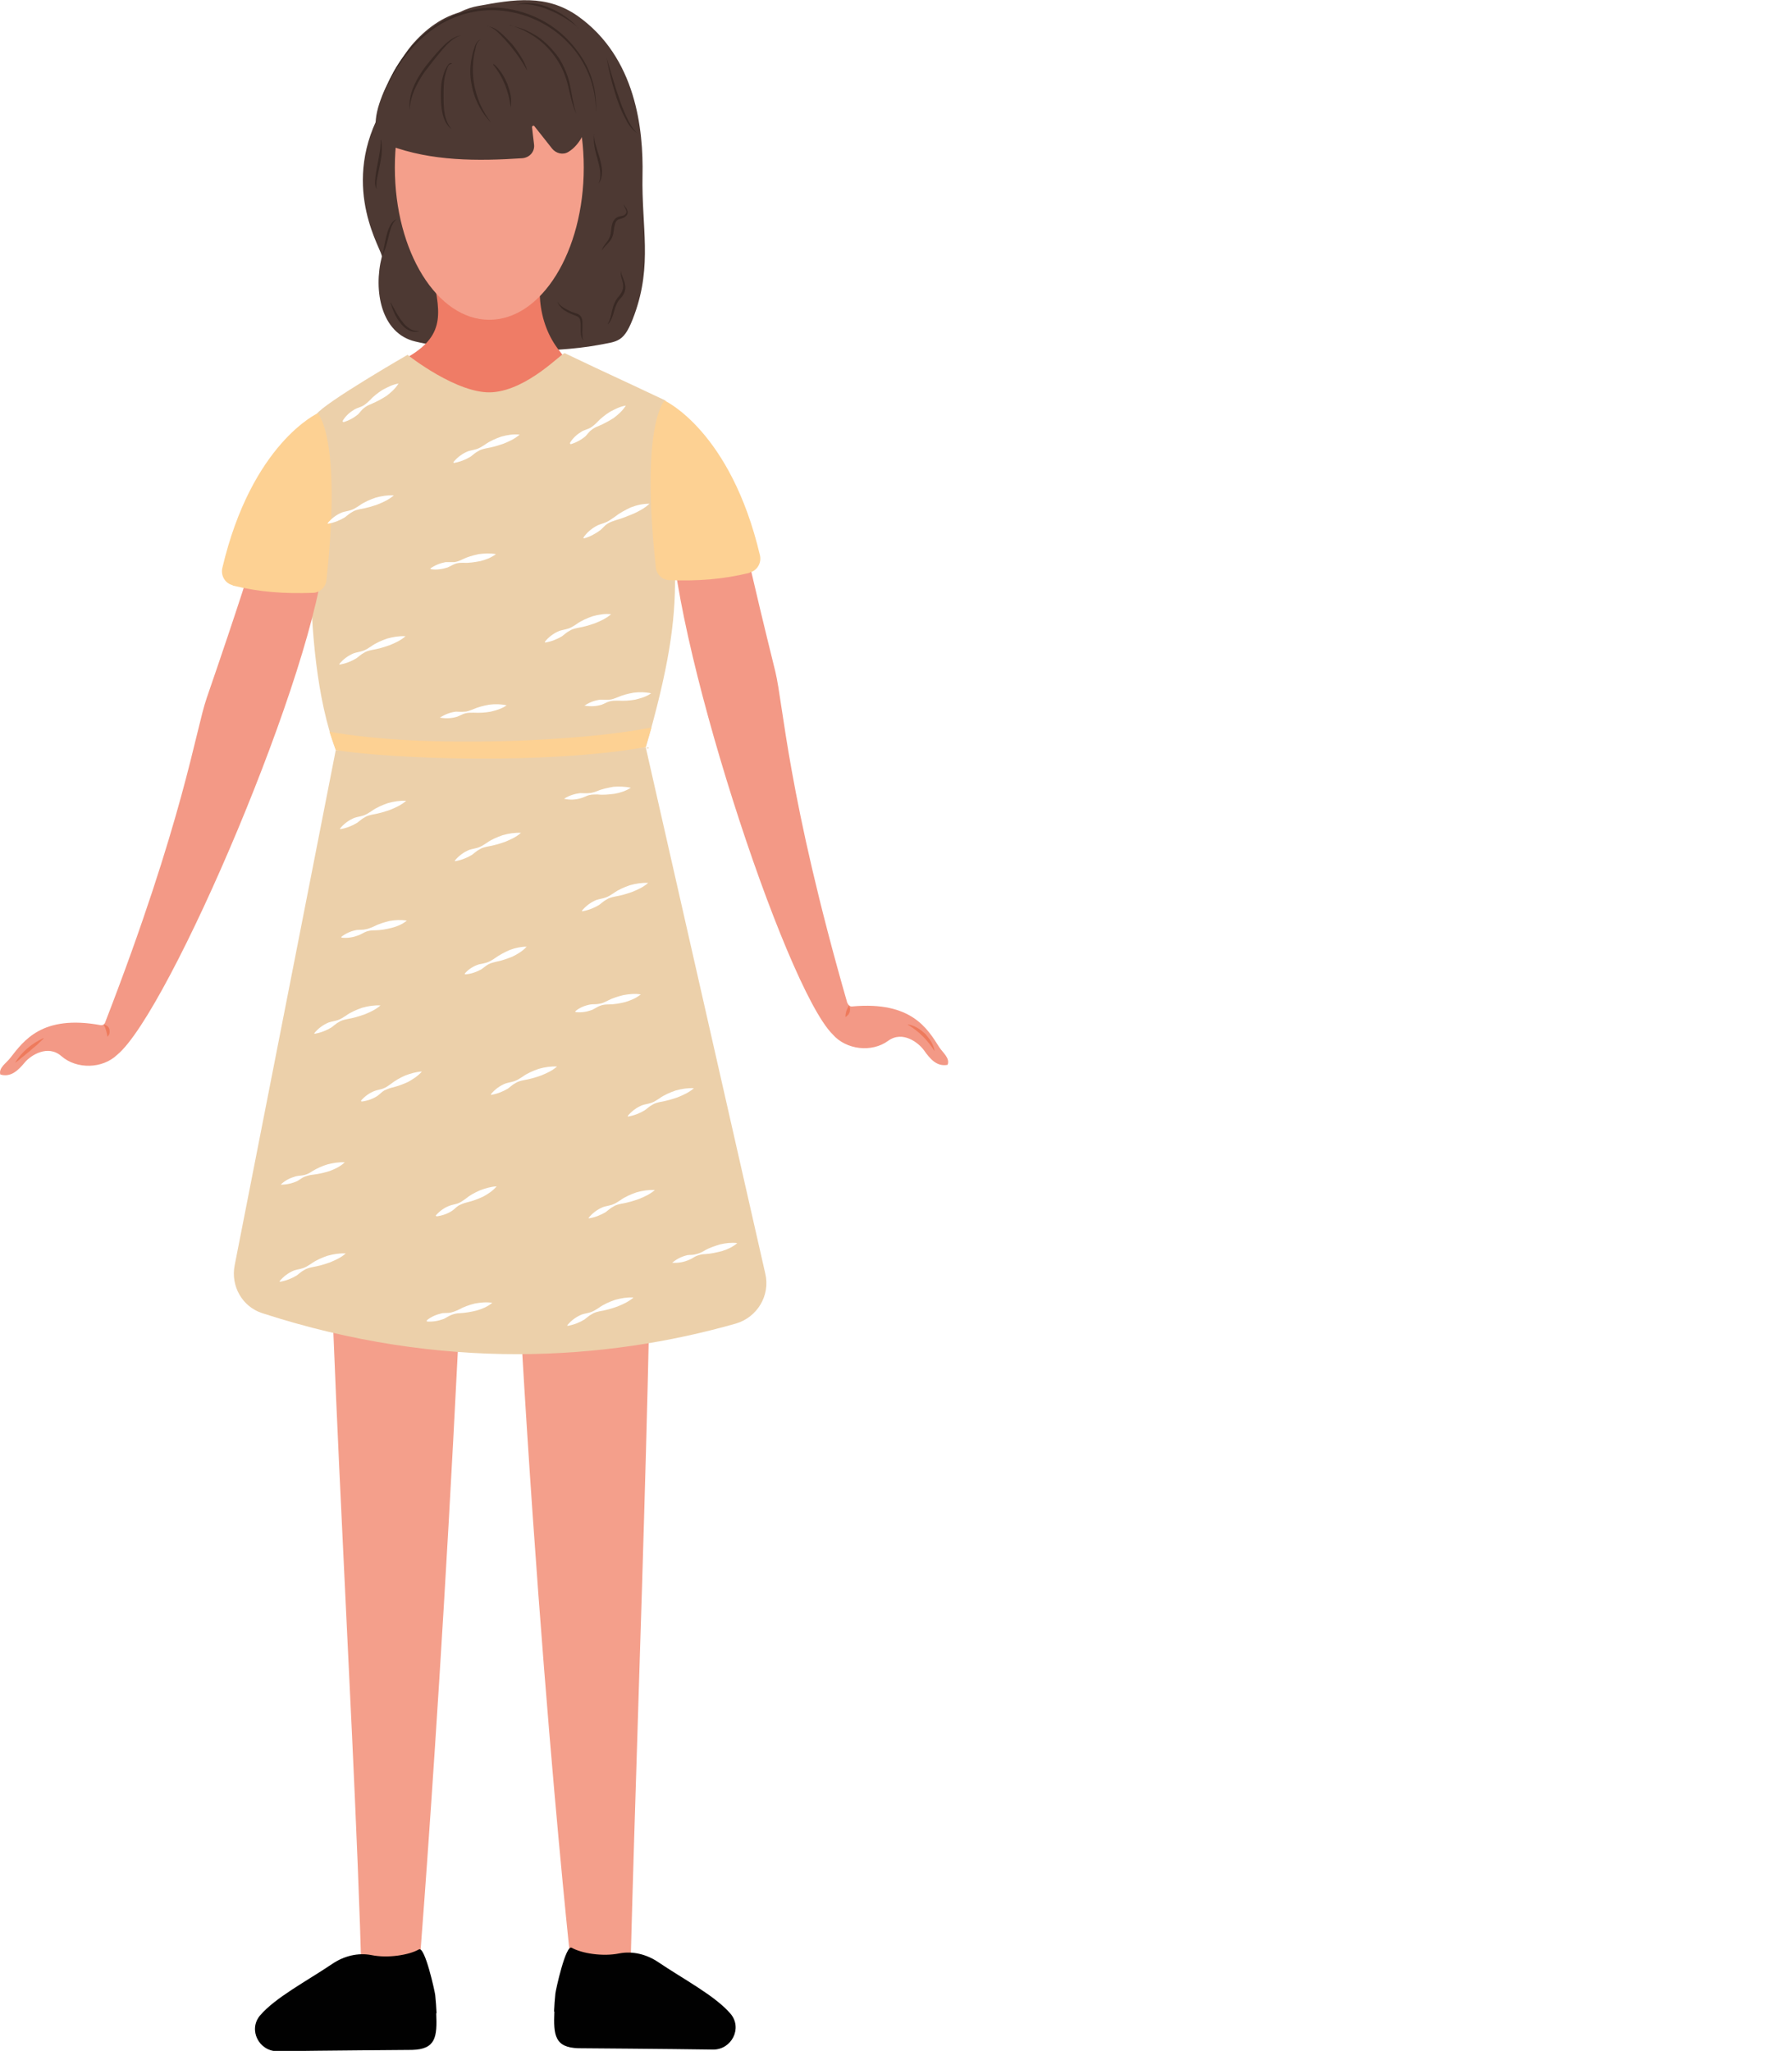 <?xml version="1.0" encoding="UTF-8"?> <svg xmlns="http://www.w3.org/2000/svg" xmlns:xlink="http://www.w3.org/1999/xlink" viewBox="0 0 53.69 61.44"><defs><style> .cls-1 { mask: url(#mask); } .cls-2 { filter: url(#luminosity-noclip-2); } .cls-3 { fill: #f49f8b; } .cls-4 { fill: #010101; } .cls-5 { fill: #ecd0aa; } .cls-6 { fill: #fdd193; } .cls-7 { fill: #ef7c66; } .cls-8 { fill: #fff; } .cls-9 { fill: #f39986; } .cls-10 { fill: #ee7a5c; } .cls-11 { fill: #392924; } .cls-12 { fill: #4d3933; } .cls-13, .cls-14 { mix-blend-mode: multiply; } .cls-14 { fill: url(#linear-gradient); } .cls-15 { isolation: isolate; } .cls-16 { fill: url(#linear-gradient-2); opacity: .4; } .cls-17 { mask: url(#mask-1); } </style><filter id="luminosity-noclip-2" data-name="luminosity-noclip" x="7.93" y="49.34" width="45.76" height="12.1" color-interpolation-filters="sRGB" filterUnits="userSpaceOnUse"><feFlood flood-color="#fff" result="bg"></feFlood><feBlend in="SourceGraphic" in2="bg"></feBlend></filter><filter id="luminosity-noclip-3" x="8617.84" y="-8397.94" width="-32766" height="32766" color-interpolation-filters="sRGB" filterUnits="userSpaceOnUse"><feFlood flood-color="#fff" result="bg"></feFlood><feBlend in="SourceGraphic" in2="bg"></feBlend></filter><mask id="mask-1" x="8617.84" y="-8397.94" width="-32766" height="32766" maskUnits="userSpaceOnUse"></mask><linearGradient id="linear-gradient" x1="-6158.79" y1="7951.99" x2="-6113.04" y2="7951.99" gradientTransform="translate(6166.72 -7896.6)" gradientUnits="userSpaceOnUse"><stop offset="0" stop-color="#fff"></stop><stop offset=".04" stop-color="#e8e8e8"></stop><stop offset=".13" stop-color="#b8b8b8"></stop><stop offset=".23" stop-color="#8e8e8e"></stop><stop offset=".33" stop-color="#6a6a6a"></stop><stop offset=".44" stop-color="#4c4c4c"></stop><stop offset=".55" stop-color="#363636"></stop><stop offset=".67" stop-color="#262626"></stop><stop offset=".81" stop-color="#1c1c1c"></stop><stop offset="1" stop-color="#1a1a1a"></stop></linearGradient><mask id="mask" x="7.93" y="49.34" width="45.76" height="12.1" maskUnits="userSpaceOnUse"><g class="cls-2"><g class="cls-17"><path class="cls-14" d="M45.88,55.52c-.03-.11-.02-.27-1.88-.24-.06,0-.1,0-.08-.02,1.87-1.22,3.36-1.76,3.7-1.96,.45-.26,.79-.45,1.04-.59,.24-.02,.47-.06,.54-.1,1.24-.69,.05-.89-.1-.91-1.21-.16-.97-.12-2.18-.28,0,0-.04,0-.1,0,.44-.04,.87-.05,1.23-.06,.69-.02,.84-.01,1.66-.18,1.42-.29,1.76-.52,2.69-.82,.84-.27,1.89-.7,.88-.94-.55-.13-1.61-.1-2.81-.06-.19,0-.4,.02-.67,.04-.68,.03-1.37,.11-2.02,.2-.45,.06-1.96,.3-2.44,.46-2.24,.42-2.06,.76-2.18,.79-.86,.2-1.37,.45-.49,.5,.09,0,.18,0,.27,.01-.2,.03-.43,.05-.71,.07-.03,0-3.26,.26-3.78,.34-.28,.02-2.67,.22-5.57,.91-.19,.04-.18,.09,0,.1,.1,0,.19,.01,.29,.01-.6,.13-1.6,.34-3.07,.65-.9,.19-2.87,.72-8.76,1.91-.06,.01-.14,.02-.19,.02-1.56-.06-2.58,.09-3.28,.19-.21,.03-.54,.06-.6,.1,.26,.02,.6-.02,.97-.07,.29-.04,1-.11,1.2-.04,.22,.08,1.01,.08,1.7,0,1.96-.21,9.79-1.7,13.55-2.58-.64,.24-1.18,.47-1.47,.67-.06,.04-.11,.08-.14,.11l-12.14,3.04c-.49,.12-.5,.24-.01,.28,.58,.05,1.17,.08,1.78,.12-3.52,1.26-7.07,2.58-10.16,3.67-.31,0-.66,.02-1.02,.06-1.08,.1-2.3,.2-3.08,.31-.61,.08-.67,.21-.11,.21,1.31,0,4.06,0,4.06,0,.72,0,.98-.08,1.37-.22,.1-.04,.19-.07,.28-.11,.05-.02,.47-.24,.37-.27,1.58-.47,6-1.78,11.67-3.53,.63,0,1.26,.01,1.89,.01-5.06,1.88-8.37,3.21-9.1,3.51-.3,.04-1.14,.25-1.2,.26-.13,.04-.24,.07-.36,.11-.45,.14-.62,.21,.07,.22,0,0,2.72,0,4.02,0,.55,0,1.26-.13,1.15-.21-.14-.11-.79-.2-1.25-.31-.15-.03-.38-.05-.66-.06,3.38-1.08,7.46-2.36,11.31-3.6,1-.03,1.99-.07,2.96-.12,.75-.04,1.52-.16,1.76-.29l5.71-3.1c.1-.02,.19-.04,.28-.06l.25-.06c1.71-.39,2.58-.63,3.3-.87,.02,0,.05,0,.07,0-1.92,.89-3.87,2.44-3.36,2.68,.13,.09,.84,.11,1.55,.04,.63-.06,.88,.01,.9,.05,.03,.05,.09,.1,.45,.09,.2-.04,.07-.07,.06-.1Z"></path></g></g></mask><linearGradient id="linear-gradient-2" x1="-6158.79" y1="7951.99" x2="-6113.04" y2="7951.99" gradientTransform="translate(6166.72 -7896.6)" gradientUnits="userSpaceOnUse"><stop offset="0" stop-color="#4e4d4d"></stop><stop offset=".11" stop-color="#4e4d4d"></stop><stop offset="1" stop-color="#4e4d4d"></stop></linearGradient></defs><g class="cls-15"><g id="_Слой_2" data-name="Слой 2"><g id="_Слой_1-2" data-name="Слой 1"><g><g class="cls-13"><g class="cls-1"><path class="cls-16" d="M45.88,55.52c-.03-.11-.02-.27-1.88-.24-.06,0-.1,0-.08-.02,1.87-1.22,3.36-1.76,3.7-1.96,.45-.26,.79-.45,1.04-.59,.24-.02,.47-.06,.54-.1,1.24-.69,.05-.89-.1-.91-1.21-.16-.97-.12-2.18-.28,0,0-.04,0-.1,0,.44-.04,.87-.05,1.23-.06,.69-.02,.84-.01,1.66-.18,1.42-.29,1.76-.52,2.69-.82,.84-.27,1.89-.7,.88-.94-.55-.13-1.61-.1-2.81-.06-.19,0-.4,.02-.67,.04-.68,.03-1.37,.11-2.02,.2-.45,.06-1.96,.3-2.44,.46-2.24,.42-2.06,.76-2.18,.79-.86,.2-1.37,.45-.49,.5,.09,0,.18,0,.27,.01-.2,.03-.43,.05-.71,.07-.03,0-3.26,.26-3.78,.34-.28,.02-2.67,.22-5.57,.91-.19,.04-.18,.09,0,.1,.1,0,.19,.01,.29,.01-.6,.13-1.6,.34-3.07,.65-.9,.19-2.87,.72-8.76,1.91-.06,.01-.14,.02-.19,.02-1.56-.06-2.58,.09-3.28,.19-.21,.03-.54,.06-.6,.1,.26,.02,.6-.02,.97-.07,.29-.04,1-.11,1.2-.04,.22,.08,1.01,.08,1.7,0,1.96-.21,9.79-1.7,13.55-2.58-.64,.24-1.18,.47-1.47,.67-.06,.04-.11,.08-.14,.11l-12.14,3.04c-.49,.12-.5,.24-.01,.28,.58,.05,1.17,.08,1.78,.12-3.52,1.26-7.07,2.58-10.16,3.67-.31,0-.66,.02-1.02,.06-1.08,.1-2.3,.2-3.08,.31-.61,.08-.67,.21-.11,.21,1.31,0,4.06,0,4.06,0,.72,0,.98-.08,1.37-.22,.1-.04,.19-.07,.28-.11,.05-.02,.47-.24,.37-.27,1.58-.47,6-1.78,11.67-3.53,.63,0,1.26,.01,1.89,.01-5.06,1.88-8.37,3.21-9.1,3.51-.3,.04-1.14,.25-1.2,.26-.13,.04-.24,.07-.36,.11-.45,.14-.62,.21,.07,.22,0,0,2.72,0,4.02,0,.55,0,1.26-.13,1.15-.21-.14-.11-.79-.2-1.25-.31-.15-.03-.38-.05-.66-.06,3.38-1.08,7.46-2.36,11.31-3.6,1-.03,1.99-.07,2.96-.12,.75-.04,1.52-.16,1.76-.29l5.71-3.1c.1-.02,.19-.04,.28-.06l.25-.06c1.71-.39,2.58-.63,3.3-.87,.02,0,.05,0,.07,0-1.92,.89-3.87,2.44-3.36,2.68,.13,.09,.84,.11,1.55,.04,.63-.06,.88,.01,.9,.05,.03,.05,.09,.1,.45,.09,.2-.04,.07-.07,.06-.1Z"></path></g></g><g><g><path class="cls-3" d="M9.77,28.45c-.13,9.12,.82,21.86,1.07,30.98l1.69-.09s1.12-13.72,1.7-31.1l-4.46,.21Z"></path><path class="cls-3" d="M19.53,28.36c.13,9.12-.39,21.11-.63,30.23l-1.81,.11s-1.44-13.17-2.02-30.55l4.46,.21Z"></path></g><path class="cls-12" d="M19.25,5.26c-.03,1.54,.3,2.67-.24,4.16-.31,.86-.49,.8-1.11,.92-1.28,.24-3.92,.26-5.46-.11-1.02-.24-1.26-1.52-1-2.54,.04-.16-1.25-2-.07-4.27C12.78,.74,13.68,.3,14.32,.18c1.08-.2,2.05-.36,2.99,.3,1.75,1.24,1.97,3.41,1.94,4.78Z"></path><g><path class="cls-11" d="M18.21,9.71c.07-.13,.1-.26,.13-.41,.03-.14,.09-.3,.19-.41,.09-.1,.15-.22,.14-.34,0-.13-.09-.27-.07-.43,.02,.14,.11,.27,.13,.42,.03,.15-.04,.3-.14,.4-.1,.1-.15,.24-.19,.38-.04,.14-.08,.28-.18,.39h0Z"></path><path class="cls-11" d="M16.7,9.03c.02,.06,.07,.1,.12,.14,.05,.04,.1,.07,.16,.1,.06,.03,.11,.06,.17,.08,.03,.01,.06,.02,.09,.03,.06,.02,.09,.03,.1,.04,.08,.05,.11,.15,.11,.21,0,.07,0,.14,0,.2,0,.06-.01,.13,0,.19,0,.06,0,.12,.03,.18-.09-.1-.08-.24-.08-.37,0-.06,0-.13-.01-.19,0-.06-.03-.13-.09-.16-.12-.05-.24-.09-.35-.16-.06-.03-.11-.07-.15-.12-.04-.05-.09-.1-.1-.17h0Z"></path><path class="cls-11" d="M17.8,4.01c0,.13,.02,.25,.06,.37,.03,.12,.07,.24,.11,.36,.03,.12,.06,.25,.07,.38,0,.13-.02,.28-.11,.38,.06-.11,.06-.25,.05-.37-.01-.13-.05-.25-.08-.37-.03-.12-.07-.24-.09-.37-.02-.12-.03-.25,0-.38h0Z"></path><path class="cls-11" d="M18.17,1.72l.18,.6c.06,.2,.12,.4,.19,.59,.06,.2,.14,.39,.22,.57,.09,.19,.18,.37,.33,.51-.18-.12-.29-.3-.38-.49-.1-.19-.17-.38-.24-.58-.13-.4-.23-.8-.3-1.21h0Z"></path><path class="cls-11" d="M18.69,6.1c0,.07,.07,.11,.1,.19,.02,.04,.02,.1,0,.14-.03,.04-.06,.07-.1,.09-.08,.04-.15,.04-.19,.07-.04,.03-.07,.09-.08,.15-.04,.12-.02,.28-.11,.43-.09,.14-.21,.21-.28,.34,.03-.15,.16-.24,.22-.37,.07-.13,.05-.28,.09-.42,.02-.07,.05-.14,.12-.19,.06-.05,.14-.05,.21-.07,.07-.02,.12-.09,.09-.16-.02-.07-.08-.12-.07-.2h0Z"></path><path class="cls-11" d="M11.45,7.68c.02-.1,.04-.2,.06-.3l.06-.29c.03-.1,.05-.2,.1-.29,.02-.05,.05-.1,.08-.14,.04-.04,.08-.08,.14-.09-.09,.05-.13,.15-.17,.24-.03,.1-.06,.19-.08,.29-.05,.2-.1,.4-.19,.58h0Z"></path><path class="cls-11" d="M11.71,9.07c.06,.1,.11,.2,.16,.29,.06,.09,.11,.19,.18,.27,.06,.09,.14,.16,.22,.21,.08,.06,.19,.08,.3,.08-.11,.04-.23,.02-.33-.03-.1-.05-.18-.13-.25-.22-.14-.18-.23-.39-.29-.6h0Z"></path><path class="cls-11" d="M11.38,4.09c.06,.13,.06,.27,.06,.41,0,.14-.03,.27-.05,.4l-.08,.39c-.01,.06-.03,.13-.03,.19,0,.06-.01,.13,.01,.19-.08-.12-.05-.26-.04-.39,.02-.13,.04-.27,.07-.4,.02-.13,.05-.26,.07-.4,.01-.13,.03-.27,0-.4h0Z"></path><path class="cls-11" d="M17.33,.84c-.13-.12-.27-.22-.42-.31-.15-.09-.3-.17-.46-.23-.16-.07-.32-.12-.49-.15-.17-.03-.34-.04-.51,0,.17-.06,.35-.07,.52-.05,.18,.02,.35,.07,.51,.14,.32,.14,.63,.34,.85,.61h0Z"></path></g><g><path class="cls-7" d="M12.25,10.69c-.27,.16-.23,1.07-.24,1.39-.01,.34,.26,.63,.57,.75,.31,.12,.66,.1,1,.08,.94-.08,1.87-.21,2.79-.41,.42-.09,1.12-.2,1.54-.1-.77-.62-.58-1.18-1.14-1.88-.7-.86-.75-2.15-.34-2.99-2.05,.43-3.82-1.08-3.5,.54,.25,1.24,.46,1.93-.68,2.61Z"></path><ellipse class="cls-3" cx="14.66" cy="5.02" rx="2.83" ry="4.56"></ellipse><path class="cls-12" d="M16.54,4.45c.12,.15,.33,.2,.49,.1,.35-.21,.61-.71,.68-1.38,.09-.91-.19-1.93-.98-2.39-.61-.35-2.17-.6-2.85-.44-.63,.15-1.14,.54-1.55,1.02-.37,.44-1.76,2.59-.66,3,1.26,.47,2.63,.47,3.98,.38,.22-.02,.38-.2,.35-.42-.02-.18-.05-.39-.06-.51,0-.04,.05-.06,.07-.03,.13,.16,.37,.47,.53,.67Z"></path></g><g><path class="cls-11" d="M11.43,2.94c.15-.36,.3-.72,.52-1.05,.22-.33,.47-.63,.78-.89,.6-.52,1.4-.81,2.2-.77,.8,.06,1.57,.41,2.11,.99,.27,.29,.5,.62,.64,.99,.14,.37,.2,.77,.17,1.16,.02-.78-.3-1.56-.85-2.11-.54-.56-1.3-.9-2.08-.95-.78-.05-1.57,.22-2.16,.73-.3,.25-.56,.55-.78,.87-.22,.32-.39,.68-.55,1.03h0Z"></path><path class="cls-11" d="M15.27,.76c.15,.03,.29,.07,.43,.12,.14,.06,.27,.13,.4,.21,.25,.17,.46,.39,.64,.64,.16,.25,.28,.54,.34,.83l.08,.43c.03,.14,.06,.29,.11,.43-.13-.27-.18-.56-.25-.85-.07-.29-.18-.56-.35-.81-.16-.24-.37-.46-.61-.63-.24-.17-.51-.3-.79-.38h0Z"></path><path class="cls-11" d="M14.59,.79c.16,0,.31,.1,.42,.2,.12,.1,.22,.22,.33,.33,.1,.12,.19,.25,.27,.38,.08,.13,.15,.27,.19,.42-.15-.27-.32-.52-.52-.76-.1-.12-.2-.23-.31-.34-.11-.11-.23-.21-.38-.24h0Z"></path><path class="cls-11" d="M14.38,1.2c-.1,.06-.12,.18-.14,.29-.03,.11-.05,.22-.06,.33-.02,.22-.02,.44,.02,.66,.03,.22,.1,.43,.18,.63,.09,.2,.2,.39,.34,.57-.32-.32-.53-.75-.6-1.2-.04-.22-.04-.45,0-.68,.02-.11,.04-.22,.08-.33,.03-.1,.07-.23,.18-.28h0Z"></path><path class="cls-11" d="M13.8,1.06c-.23,.08-.39,.25-.54,.42-.15,.18-.3,.36-.44,.55-.15,.18-.27,.38-.37,.59-.1,.21-.16,.43-.18,.67-.02-.24,.03-.48,.12-.69,.09-.22,.22-.42,.36-.61,.15-.19,.3-.37,.46-.54,.16-.17,.35-.34,.58-.39h0Z"></path><path class="cls-11" d="M13.53,1.91s-.07,.02-.09,.05c-.02,.04-.04,.08-.05,.12-.03,.08-.05,.17-.07,.25-.03,.17-.03,.35-.03,.53,0,.18,0,.36,.03,.53,.03,.17,.09,.34,.21,.48-.15-.11-.23-.29-.27-.46-.04-.18-.05-.36-.05-.54,0-.18,0-.37,.05-.54,.02-.09,.05-.18,.09-.26,.02-.04,.04-.08,.07-.12,.01-.02,.03-.04,.05-.05,.02-.01,.05-.02,.07,0h0Z"></path><path class="cls-11" d="M14.79,1.92c.1,.07,.17,.17,.24,.27,.07,.1,.12,.21,.17,.32,.04,.11,.08,.23,.1,.35,.02,.12,.02,.24,0,.36-.05-.47-.23-.92-.53-1.29h0Z"></path></g><path class="cls-5" d="M9.48,12.41c.25-.35,2.73-1.78,2.73-1.78,0,0,1.51,1.2,2.55,1.12,1.07-.08,2.09-1.2,2.16-1.17,1.68,.8,1.33,.62,3.02,1.42,.16,5.08,.8,5.55-.59,10.39-3.28,.42-5.97,.21-9.29,.07-1.14-3.01-.7-8.37-.58-10.06Z"></path><path class="cls-5" d="M19.35,22.4l3.58,15.76c.15,.65-.24,1.3-.88,1.49-3.9,1.11-8.8,1.44-14.19-.31-.6-.19-.95-.81-.83-1.43l3.03-15.44,9.29-.07Z"></path><g><g><path class="cls-9" d="M25.4,30.06c.02,.06,.07,.1,.14,.09,1.77-.16,2.25,.67,2.6,1.22,.11,.17,.33,.33,.25,.53-.32,.06-.52-.17-.71-.44-.15-.21-.63-.6-1.07-.28-.49,.36-1.26,.27-1.66-.19-1.44-1.42-4.94-12.14-4.85-15.63l2.13,.53s.27,1.28,1,4.23c.24,.99,.37,3.72,2.16,9.94Z"></path><path class="cls-10" d="M27.2,30.69c.1,.01,.19,.05,.28,.1,.09,.05,.16,.11,.24,.18,.06,.08,.13,.15,.18,.24,.05,.09,.09,.18,.1,.28-.2-.32-.47-.6-.8-.79h0Z"></path><path class="cls-10" d="M25.45,30.12s.01,.08,.02,.11c0,.03-.01,.06-.01,.09-.02,.02-.02,.05-.04,.07-.02,.02-.04,.05-.09,.08,0-.13,.04-.25,.12-.36h0Z"></path></g><g><path class="cls-9" d="M3.15,30.63c-.02,.06-.08,.09-.14,.08-1.75-.32-2.3,.47-2.7,.98-.12,.16-.36,.3-.3,.5,.32,.09,.53-.12,.74-.37,.17-.2,.68-.54,1.09-.18,.46,.4,1.23,.38,1.67-.04,1.56-1.28,6-11.66,6.22-15.14l-2.17,.34s-.38,1.25-1.37,4.12c-.33,.96-.7,3.67-3.04,9.71Z"></path><path class="cls-10" d="M1.31,31.11c-.07,.07-.14,.13-.21,.2-.07,.06-.14,.11-.21,.18-.07,.05-.14,.12-.21,.17-.07,.06-.14,.12-.23,.18,.2-.33,.5-.58,.85-.74h0Z"></path><path class="cls-10" d="M3.12,30.69s.08,.03,.11,.06c.03,.03,.04,.06,.05,.09,0,.04,.01,.07,0,.11,0,.04-.03,.07-.06,.11-.02-.13-.05-.25-.11-.36h0Z"></path></g></g><path class="cls-6" d="M6.97,17.54c.81,.2,1.56,.25,2.4,.22,.21,0,.39-.17,.41-.38,.47-4.29-.26-5-.26-5,0,0-1.98,.9-2.86,4.64-.05,.23,.09,.46,.31,.51Z"></path><path class="cls-6" d="M22.46,17.16c-.81,.2-1.56,.25-2.4,.22-.21,0-.39-.17-.41-.38-.47-4.29,.26-5,.26-5,0,0,1.98,.9,2.86,4.64,.05,.23-.09,.46-.31,.51Z"></path><path class="cls-6" d="M19.35,22.38c-2.96,.53-7.62,.36-9.29,.09l-.19-.55c2.85,.52,7.72,.28,9.65-.13l-.18,.59Z"></path><g><path class="cls-8" d="M10.22,28.07c.14-.11,.3-.18,.47-.21,.09-.01,.18,0,.26-.02,.08-.01,.16-.05,.24-.08,.15-.08,.32-.13,.48-.17,.17-.03,.34-.04,.52-.01-.15,.12-.31,.18-.47,.22-.16,.04-.33,.07-.5,.07-.09,0-.17,.01-.25,.04-.08,.03-.15,.08-.23,.11-.16,.06-.32,.09-.51,.07v-.02Z"></path><path class="cls-8" d="M16.9,23.93c.15-.1,.32-.15,.48-.17,.09,0,.17,.01,.26,0,.08,0,.17-.03,.25-.06,.16-.07,.33-.1,.49-.13,.17-.01,.34-.01,.52,.03-.16,.1-.32,.15-.49,.18-.17,.02-.33,.04-.51,.02-.09,0-.17,0-.25,.02-.08,.02-.16,.07-.24,.09-.16,.05-.33,.06-.51,.02v-.02Z"></path><path class="cls-8" d="M13.92,29.17c.12-.14,.27-.23,.43-.28,.08-.02,.17-.03,.25-.06,.08-.03,.15-.07,.22-.12,.14-.1,.29-.18,.45-.25,.16-.06,.33-.1,.51-.1-.13,.14-.27,.22-.43,.3-.16,.06-.31,.12-.48,.15-.08,.02-.17,.04-.24,.08-.07,.04-.14,.1-.21,.15-.15,.08-.31,.14-.49,.15v-.02Z"></path><path class="cls-8" d="M13.18,21.5c.15-.1,.31-.16,.48-.18,.09,0,.17,.01,.26,0,.08,0,.17-.04,.25-.07,.16-.07,.32-.11,.49-.14,.17-.02,.34-.02,.52,.02-.16,.11-.32,.15-.48,.19-.17,.03-.33,.04-.51,.03-.09,0-.17,0-.25,.02-.08,.02-.16,.07-.24,.1-.16,.05-.33,.06-.51,.03v-.02Z"></path><path class="cls-8" d="M17.51,21.14c.15-.1,.31-.16,.48-.18,.09,0,.17,.01,.26,0,.08,0,.17-.04,.25-.07,.16-.07,.32-.11,.49-.14,.17-.02,.34-.02,.52,.02-.16,.11-.32,.15-.48,.19-.17,.03-.33,.04-.51,.03-.09,0-.17,0-.25,.02-.08,.02-.16,.07-.24,.1-.16,.05-.33,.06-.51,.03v-.02Z"></path><path class="cls-8" d="M12.88,17.04c.15-.11,.31-.17,.47-.2,.09,0,.18,0,.26,0,.08-.01,.16-.04,.24-.08,.16-.08,.32-.12,.49-.16,.17-.02,.34-.03,.52,0-.15,.11-.31,.17-.47,.21-.17,.03-.33,.06-.5,.05-.09,0-.17,0-.25,.03-.08,.03-.16,.08-.23,.11-.16,.05-.33,.08-.51,.05v-.02Z"></path><path class="cls-8" d="M17.07,13.28c.09-.16,.22-.27,.37-.36,.08-.04,.16-.06,.24-.1,.07-.04,.14-.1,.2-.16,.12-.13,.25-.23,.39-.32,.15-.08,.3-.16,.48-.19-.1,.16-.23,.27-.36,.37-.14,.09-.29,.17-.45,.24-.08,.03-.16,.07-.22,.12-.07,.05-.12,.13-.18,.19-.13,.11-.28,.19-.45,.24v-.02Z"></path><path class="cls-8" d="M10.26,12.62c.09-.16,.22-.27,.37-.36,.08-.04,.16-.06,.24-.1,.07-.04,.14-.1,.2-.16,.12-.13,.25-.23,.39-.32,.15-.08,.3-.16,.48-.19-.1,.16-.23,.27-.36,.37-.14,.09-.29,.17-.45,.24-.08,.03-.16,.07-.22,.12-.07,.05-.12,.13-.18,.19-.13,.11-.28,.19-.45,.24v-.02Z"></path><path class="cls-8" d="M13.05,36.42c.12-.14,.26-.24,.42-.3,.08-.03,.17-.04,.25-.07,.08-.03,.15-.08,.22-.13,.13-.11,.28-.19,.44-.26,.16-.06,.32-.11,.5-.12-.12,.14-.26,.23-.41,.31-.15,.07-.31,.13-.48,.17-.08,.02-.16,.05-.24,.09-.07,.04-.13,.11-.2,.16-.14,.09-.3,.15-.48,.17v-.02Z"></path><path class="cls-8" d="M12.78,39.56c.14-.12,.3-.18,.47-.22,.08-.01,.18,0,.26-.02,.08-.02,.16-.05,.24-.09,.15-.08,.31-.14,.48-.18,.17-.03,.34-.05,.52-.02-.15,.12-.3,.18-.47,.23-.16,.04-.33,.07-.5,.08-.09,0-.17,.02-.25,.05-.08,.03-.15,.08-.23,.12-.16,.06-.32,.09-.51,.08v-.02Z"></path><path class="cls-8" d="M20.14,37.83c.14-.12,.29-.19,.46-.23,.08-.01,.17,0,.26-.03,.08-.02,.16-.05,.24-.1,.15-.09,.31-.14,.47-.19,.17-.04,.34-.06,.52-.04-.14,.12-.3,.19-.46,.24-.16,.04-.33,.08-.5,.09-.09,0-.17,.02-.25,.05-.08,.03-.15,.09-.23,.12-.16,.07-.32,.1-.5,.09v-.02Z"></path><path class="cls-8" d="M10.81,32.98c.12-.14,.26-.24,.42-.3,.08-.03,.17-.04,.25-.07,.08-.03,.15-.08,.22-.13,.14-.11,.28-.19,.44-.26,.16-.06,.32-.11,.5-.12-.12,.14-.27,.23-.41,.31-.15,.07-.31,.13-.48,.17-.08,.02-.16,.05-.24,.09-.07,.04-.13,.11-.2,.16-.14,.09-.3,.15-.48,.17v-.02Z"></path><path class="cls-8" d="M8.41,35.49c.13-.13,.28-.2,.45-.25,.08-.02,.17-.02,.26-.04,.08-.02,.16-.06,.23-.11,.15-.09,.3-.16,.47-.21,.16-.04,.33-.07,.51-.06-.14,.13-.29,.2-.45,.26-.16,.05-.32,.09-.5,.11-.09,.01-.17,.03-.25,.06-.08,.03-.15,.09-.22,.13-.15,.07-.32,.11-.5,.11v-.02Z"></path><path class="cls-8" d="M17.23,30.3c.14-.12,.3-.18,.47-.21,.08-.01,.17,0,.26-.02,.08-.01,.16-.05,.24-.09,.15-.08,.32-.13,.48-.17,.17-.03,.34-.05,.52-.02-.15,.12-.31,.18-.47,.23-.16,.04-.33,.07-.5,.07-.09,0-.17,.01-.25,.04-.08,.03-.15,.08-.23,.12-.16,.06-.32,.09-.51,.07v-.02Z"></path><path class="cls-8" d="M13.62,25.79c.12-.15,.27-.26,.44-.33,.09-.03,.18-.04,.27-.07,.09-.03,.16-.08,.24-.13,.15-.11,.32-.18,.49-.24,.18-.05,.36-.08,.55-.07-.15,.13-.31,.2-.48,.27-.17,.06-.34,.11-.52,.14-.09,.02-.18,.04-.25,.09-.08,.04-.15,.11-.22,.16-.15,.09-.32,.16-.51,.19v-.02Z"></path><path class="cls-8" d="M10.16,19.9c.12-.15,.27-.26,.44-.33,.09-.03,.18-.04,.27-.07,.09-.03,.16-.08,.24-.13,.15-.11,.32-.18,.49-.24,.18-.05,.36-.08,.55-.07-.15,.13-.31,.2-.48,.27-.17,.06-.34,.11-.52,.14-.09,.02-.18,.04-.25,.09-.08,.04-.15,.11-.22,.16-.15,.09-.32,.16-.51,.19v-.02Z"></path><path class="cls-8" d="M9.81,15.68c.12-.15,.27-.26,.44-.33,.09-.03,.18-.04,.27-.07,.09-.03,.16-.08,.24-.13,.15-.11,.32-.18,.49-.24,.18-.05,.36-.08,.55-.07-.15,.13-.31,.2-.48,.27-.17,.06-.34,.11-.52,.14-.09,.02-.18,.04-.25,.09-.08,.04-.15,.11-.22,.16-.15,.09-.32,.16-.51,.19v-.02Z"></path><path class="cls-8" d="M16.32,19.23c.12-.15,.27-.26,.44-.33,.09-.03,.18-.04,.27-.07,.09-.03,.16-.08,.24-.13,.15-.11,.32-.18,.49-.24,.18-.05,.36-.08,.55-.06-.15,.13-.31,.2-.48,.27-.17,.06-.34,.11-.52,.14-.09,.02-.18,.04-.25,.09-.08,.04-.15,.11-.22,.16-.15,.09-.32,.16-.51,.19v-.02Z"></path><path class="cls-8" d="M13.58,13.85c.12-.15,.27-.26,.44-.33,.09-.03,.18-.04,.27-.07,.09-.03,.16-.08,.24-.13,.15-.11,.32-.18,.49-.24,.18-.05,.36-.08,.55-.06-.15,.13-.31,.2-.48,.27-.17,.06-.34,.11-.52,.14-.09,.02-.18,.04-.25,.09-.08,.04-.15,.11-.22,.16-.15,.09-.32,.16-.51,.19v-.02Z"></path><path class="cls-8" d="M17.47,16.12c.11-.17,.26-.29,.43-.38,.09-.04,.18-.06,.27-.1,.09-.04,.16-.1,.24-.15,.15-.12,.32-.21,.49-.29,.18-.07,.37-.11,.56-.11-.15,.14-.31,.22-.48,.3-.17,.07-.34,.14-.52,.19-.09,.03-.18,.06-.26,.11-.08,.05-.14,.13-.21,.19-.15,.11-.31,.2-.5,.25v-.02Z"></path><path class="cls-8" d="M10.18,24.83c.12-.15,.27-.26,.44-.33,.09-.03,.18-.04,.27-.07,.09-.03,.16-.08,.24-.13,.15-.11,.32-.18,.49-.24,.18-.05,.36-.08,.55-.07-.15,.13-.31,.2-.48,.27-.17,.06-.34,.11-.52,.14-.09,.02-.18,.04-.25,.09-.08,.04-.15,.11-.22,.16-.15,.09-.32,.16-.51,.19v-.02Z"></path><path class="cls-8" d="M17.43,27.29c.12-.15,.27-.26,.44-.33,.09-.03,.18-.04,.27-.07,.09-.03,.16-.08,.24-.13,.15-.11,.32-.18,.49-.24,.18-.05,.36-.08,.55-.07-.15,.13-.31,.2-.48,.27-.17,.06-.34,.11-.52,.14-.09,.02-.18,.04-.25,.09-.08,.04-.15,.11-.22,.16-.15,.09-.32,.16-.51,.19v-.02Z"></path><path class="cls-8" d="M18.8,33.44c.12-.15,.27-.26,.44-.33,.09-.03,.18-.04,.27-.07,.09-.03,.16-.08,.24-.13,.15-.11,.32-.18,.49-.24,.18-.05,.36-.08,.55-.07-.15,.13-.31,.2-.48,.27-.17,.06-.34,.11-.52,.14-.09,.02-.18,.04-.25,.09-.08,.04-.15,.11-.22,.16-.15,.09-.32,.16-.51,.19v-.02Z"></path><path class="cls-8" d="M14.7,32.79c.12-.15,.27-.26,.44-.33,.09-.03,.18-.04,.27-.07,.09-.03,.16-.08,.24-.13,.15-.11,.32-.18,.49-.24,.18-.05,.36-.08,.55-.07-.15,.13-.31,.2-.48,.27-.17,.06-.34,.11-.52,.14-.09,.02-.18,.04-.25,.09-.08,.04-.15,.11-.22,.16-.15,.09-.32,.16-.51,.19v-.02Z"></path><path class="cls-8" d="M17.63,36.49c.12-.15,.27-.26,.44-.33,.09-.03,.18-.04,.27-.07,.09-.03,.16-.08,.24-.13,.15-.11,.32-.18,.49-.24,.18-.05,.36-.08,.55-.07-.15,.13-.31,.2-.48,.27-.17,.06-.34,.11-.52,.14-.09,.02-.18,.04-.25,.09-.08,.04-.15,.11-.22,.16-.15,.09-.32,.16-.51,.19v-.02Z"></path><path class="cls-8" d="M16.99,39.71c.12-.15,.27-.26,.44-.33,.09-.03,.18-.04,.27-.07,.09-.03,.16-.08,.24-.13,.15-.11,.32-.18,.49-.24,.18-.05,.36-.08,.55-.07-.15,.13-.31,.2-.48,.27-.17,.06-.34,.11-.52,.14-.09,.02-.18,.04-.25,.09-.08,.04-.15,.11-.22,.16-.15,.09-.32,.16-.51,.19v-.02Z"></path><path class="cls-8" d="M8.37,38.39c.12-.15,.27-.26,.44-.33,.09-.03,.18-.04,.27-.07,.09-.03,.16-.08,.24-.13,.15-.11,.32-.18,.49-.24,.18-.05,.36-.08,.55-.07-.15,.13-.31,.2-.48,.27-.17,.06-.34,.11-.52,.14-.09,.02-.18,.04-.25,.09-.08,.04-.15,.11-.22,.16-.15,.09-.32,.16-.51,.19v-.02Z"></path><path class="cls-8" d="M9.41,30.96c.12-.15,.27-.26,.44-.33,.09-.03,.18-.04,.27-.07,.09-.03,.16-.08,.24-.13,.15-.11,.32-.18,.49-.24,.18-.05,.36-.08,.55-.07-.15,.13-.31,.2-.48,.27-.17,.06-.34,.11-.52,.14-.09,.02-.18,.04-.25,.09-.08,.04-.15,.11-.22,.16-.15,.09-.32,.16-.51,.19v-.02Z"></path></g><g><path class="cls-4" d="M13.07,60.31c.03,.71-.01,1.08-.72,1.1,0,0-2.73,.02-4.04,.04-.55,0-.88-.64-.52-1.07,.46-.54,1.4-1.03,2.17-1.55,.34-.23,.76-.34,1.17-.26,.49,.1,1.12,0,1.42-.17,.18-.11,.48,1.27,.49,1.37,.02,.18,.03,.36,.04,.54Z"></path><path class="cls-4" d="M16.61,60.26c-.03,.71,.01,1.08,.72,1.1,0,0,2.73,.02,4.04,.04,.55,0,.88-.64,.52-1.07-.46-.54-1.4-1.03-2.17-1.55-.34-.23-.76-.34-1.17-.26-.49,.1-1.12,0-1.42-.17-.18-.11-.48,1.27-.49,1.37-.02,.18-.03,.36-.04,.54Z"></path></g></g></g></g></g></g></svg> 